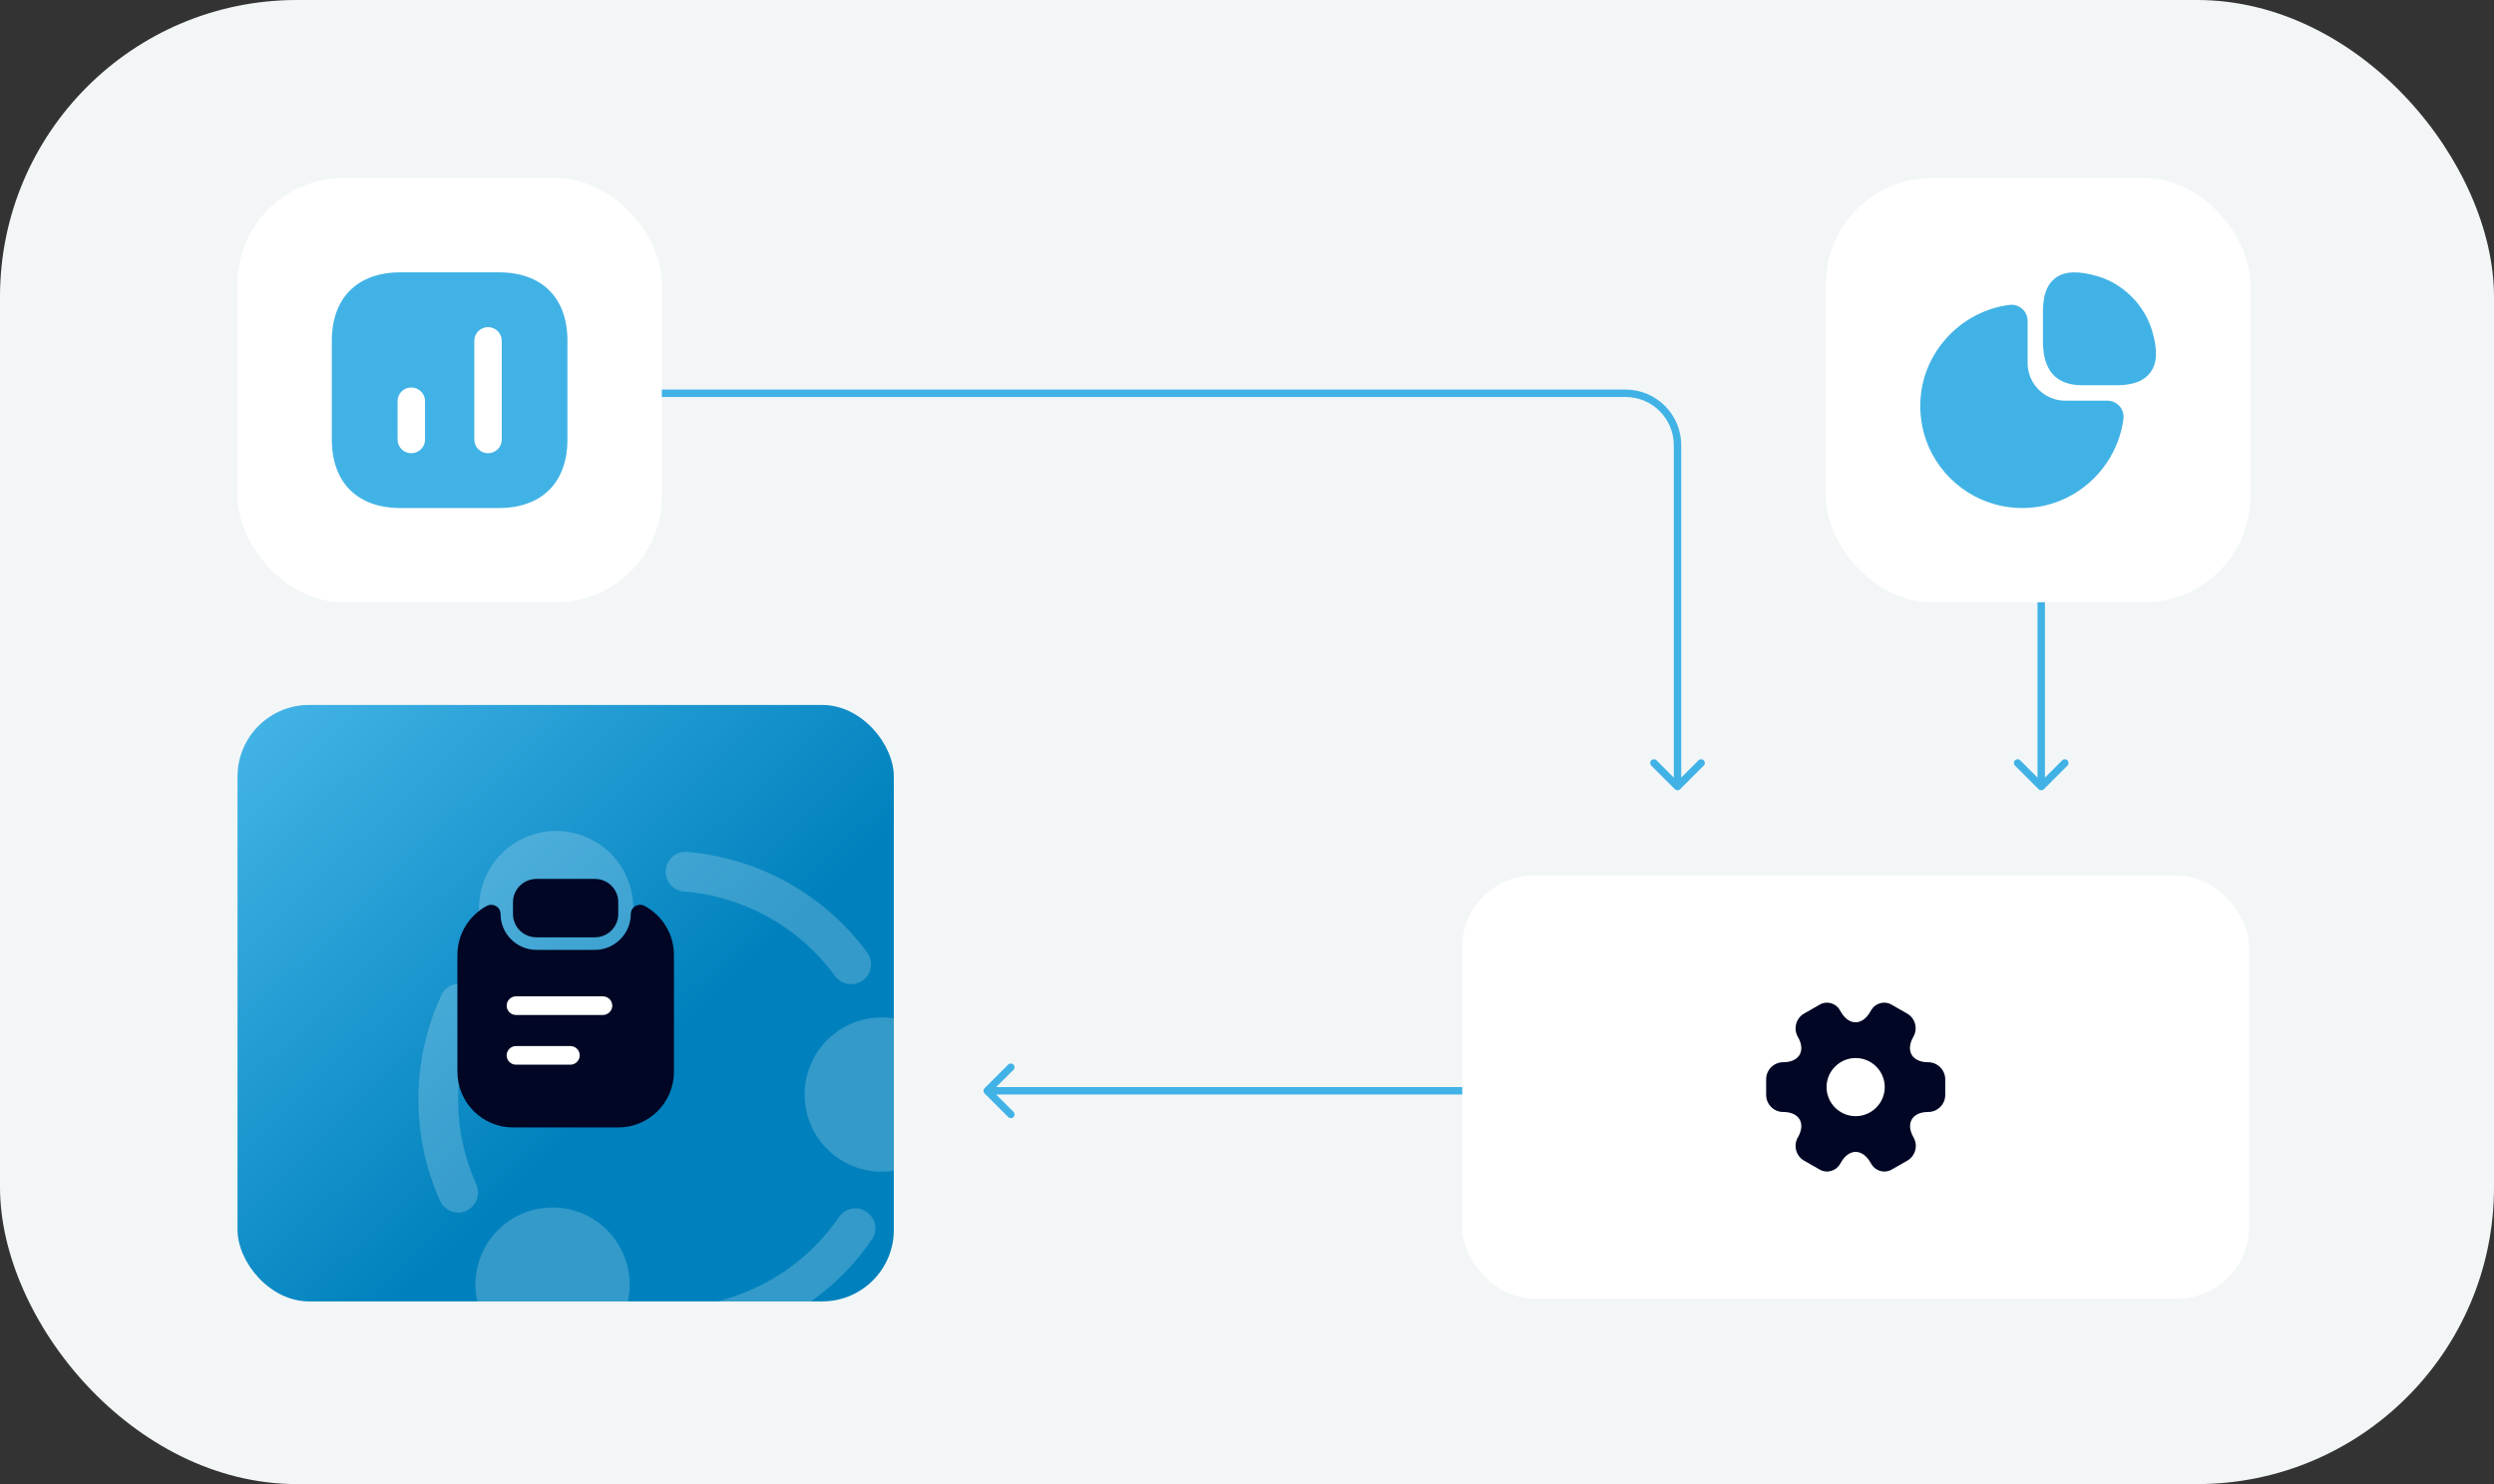 <svg width="336" height="200" viewBox="0 0 336 200" fill="none" xmlns="http://www.w3.org/2000/svg">
<rect x="0" y="0" width="336" height="200" fill="#333333" stroke="none"/>
<rect width="336" height="200" rx="40" fill="#F3F6F7"/>
<g clip-path="url(#clip0_4233_15893)">
<rect x="32" y="95" width="88.42" height="80.382" rx="9.646" fill="url(#paint0_linear_4233_15893)"/>
<g opacity="0.2">
<path d="M115.989 132.274C114.808 132.955 113.303 132.633 112.494 131.526C107.676 124.949 100.264 120.805 92.136 120.138C90.659 120.012 89.575 118.723 89.701 117.247C89.827 115.77 91.115 114.686 92.592 114.812C102.297 115.632 111.111 120.583 116.844 128.376C117.709 129.579 117.447 131.262 116.244 132.126C116.148 132.181 116.084 132.218 115.989 132.274Z" fill="white"/>
<path d="M63.054 163.049C62.99 163.086 62.894 163.141 62.83 163.178C61.48 163.787 59.892 163.172 59.283 161.823C55.336 152.998 55.392 142.926 59.452 134.116C60.049 132.792 61.664 132.2 62.987 132.798C64.329 133.427 64.903 135.01 64.305 136.333C60.92 143.733 60.835 152.206 64.167 159.598C64.739 160.884 64.234 162.367 63.054 163.049Z" fill="white"/>
<path d="M117.464 167.029C114.627 171.177 110.968 174.566 106.565 177.108C101.97 179.76 97.01 181.263 91.728 181.547C90.267 181.668 89.01 180.522 88.921 179.042C88.8 177.58 89.946 176.323 91.408 176.202C94.007 176.062 96.55 175.53 98.959 174.692C102.226 173.572 105.244 171.872 107.884 169.667C109.833 168.031 111.584 166.127 113.009 164.028C113.877 162.804 115.538 162.44 116.73 163.326C117.968 164.143 118.332 165.805 117.464 167.029Z" fill="white"/>
<path d="M69.728 113.378C64.782 116.234 63.051 122.593 65.925 127.57C68.799 132.548 75.14 134.247 80.117 131.373C85.095 128.5 86.794 122.158 83.92 117.181C81.046 112.204 74.705 110.505 69.728 113.378Z" fill="white"/>
<path d="M69.241 164.113C64.296 166.968 62.565 173.328 65.438 178.305C68.312 183.283 74.653 184.982 79.63 182.108C84.608 179.234 86.307 172.893 83.433 167.916C80.56 162.939 74.186 161.258 69.241 164.113Z" fill="white"/>
<path d="M113.59 138.508C108.645 141.363 106.914 147.723 109.787 152.7C112.661 157.678 119.002 159.377 123.979 156.503C128.957 153.629 130.656 147.288 127.782 142.311C124.908 137.334 118.567 135.635 113.59 138.508Z" fill="white"/>
</g>
<path d="M80.146 118.445H72.275C70.533 118.445 69.11 119.851 69.11 121.593V123.167C69.11 124.909 70.516 126.315 72.258 126.315H80.146C81.887 126.315 83.294 124.909 83.294 123.167V121.593C83.311 119.851 81.887 118.445 80.146 118.445Z" fill="#000624"/>
<path d="M84.985 123.167C84.985 125.83 82.808 128.007 80.146 128.007H72.275C69.612 128.007 67.435 125.83 67.435 123.167C67.435 122.229 66.43 121.643 65.593 122.079C63.232 123.335 61.624 125.83 61.624 128.693V144.452C61.624 148.571 64.99 151.937 69.11 151.937H83.311C87.43 151.937 90.796 148.571 90.796 144.452V128.693C90.796 125.83 89.189 123.335 86.827 122.079C85.99 121.643 84.985 122.229 84.985 123.167Z" fill="#000624"/>
<path d="M69.512 143.48H76.846C77.533 143.48 78.102 142.911 78.102 142.224C78.102 141.538 77.533 140.968 76.846 140.968H69.512C68.825 140.968 68.256 141.538 68.256 142.224C68.256 142.911 68.825 143.48 69.512 143.48Z" fill="white"/>
<path d="M69.512 136.782H81.234C81.921 136.782 82.49 136.212 82.49 135.526C82.49 134.839 81.921 134.27 81.234 134.27H69.512C68.825 134.27 68.256 134.839 68.256 135.526C68.256 136.212 68.825 136.782 69.512 136.782Z" fill="white"/>
</g>
<path d="M275.5 81C275.5 80.724 275.276 80.5 275 80.5C274.724 80.5 274.5 80.724 274.5 81L275.5 81ZM274.646 106.354C274.842 106.549 275.158 106.549 275.354 106.354L278.536 103.172C278.731 102.976 278.731 102.66 278.536 102.464C278.34 102.269 278.024 102.269 277.828 102.464L275 105.293L272.172 102.464C271.976 102.269 271.66 102.269 271.464 102.464C271.269 102.66 271.269 102.976 271.464 103.172L274.646 106.354ZM274.5 81L274.5 106L275.5 106L275.5 81L274.5 81Z" fill="#41B2E5"/>
<path d="M132.646 146.646C132.451 146.842 132.451 147.158 132.646 147.354L135.828 150.536C136.024 150.731 136.34 150.731 136.536 150.536C136.731 150.34 136.731 150.024 136.536 149.828L133.707 147L136.536 144.172C136.731 143.976 136.731 143.66 136.536 143.464C136.34 143.269 136.024 143.269 135.828 143.464L132.646 146.646ZM215 147.5C215.276 147.5 215.5 147.276 215.5 147C215.5 146.724 215.276 146.5 215 146.5L215 147.5ZM133 147.5L215 147.5L215 146.5L133 146.5L133 147.5Z" fill="#41B2E5"/>
<rect x="197" y="118" width="106" height="57" rx="9.646" fill="white"/>
<path d="M259.766 143.148C257.584 143.148 256.692 141.605 257.777 139.712C258.404 138.614 258.03 137.216 256.933 136.589L254.847 135.395C253.894 134.828 252.665 135.166 252.098 136.119L251.965 136.348C250.88 138.241 249.096 138.241 247.998 136.348L247.866 136.119C247.323 135.166 246.093 134.828 245.141 135.395L243.055 136.589C241.958 137.216 241.584 138.626 242.211 139.724C243.308 141.605 242.416 143.148 240.234 143.148C238.98 143.148 237.943 144.173 237.943 145.439V147.561C237.943 148.815 238.967 149.852 240.234 149.852C242.416 149.852 243.308 151.395 242.211 153.288C241.584 154.385 241.958 155.784 243.055 156.411L245.141 157.605C246.093 158.171 247.323 157.834 247.89 156.881L248.023 156.652C249.108 154.759 250.892 154.759 251.989 156.652L252.122 156.881C252.689 157.834 253.919 158.171 254.871 157.605L256.957 156.411C258.054 155.784 258.428 154.373 257.801 153.288C256.704 151.395 257.596 149.852 259.778 149.852C261.032 149.852 262.069 148.827 262.069 147.561V145.439C262.057 144.185 261.032 143.148 259.766 143.148ZM250 150.418C247.842 150.418 246.081 148.658 246.081 146.5C246.081 144.342 247.842 142.581 250 142.581C252.158 142.581 253.919 144.342 253.919 146.5C253.919 148.658 252.158 150.418 250 150.418Z" fill="#000624"/>
<rect x="246" y="24" width="57.164" height="57.164" rx="14.291" fill="white"/>
<path d="M289.936 44.563C288.92 41.117 286.046 38.243 282.6 37.227C279.98 36.465 278.17 36.529 276.916 37.465C275.407 38.593 275.233 40.625 275.233 42.07V46.024C275.233 49.93 277.011 51.915 280.504 51.915H285.062C286.491 51.915 288.539 51.74 289.666 50.232C290.635 48.993 290.714 47.183 289.936 44.563Z" fill="#41B2E5"/>
<path d="M285.554 54.741C285.141 54.265 284.538 53.995 283.918 53.995H278.234C275.439 53.995 273.168 51.724 273.168 48.93V43.245C273.168 42.626 272.898 42.022 272.422 41.609C271.962 41.197 271.326 41.006 270.723 41.086C266.991 41.562 263.562 43.61 261.323 46.691C259.068 49.787 258.242 53.566 258.957 57.345C259.989 62.808 264.356 67.174 269.834 68.207C270.707 68.381 271.58 68.461 272.454 68.461C275.328 68.461 278.107 67.571 280.473 65.841C283.553 63.602 285.601 60.172 286.078 56.44C286.157 55.821 285.967 55.202 285.554 54.741Z" fill="#41B2E5"/>
<path d="M81 52.5C80.724 52.5 80.5 52.724 80.5 53C80.5 53.276 80.724 53.5 81 53.5V52.5ZM225.646 106.354C225.842 106.549 226.158 106.549 226.354 106.354L229.536 103.172C229.731 102.976 229.731 102.66 229.536 102.464C229.34 102.269 229.024 102.269 228.828 102.464L226 105.293L223.172 102.464C222.976 102.269 222.66 102.269 222.464 102.464C222.269 102.66 222.269 102.976 222.464 103.172L225.646 106.354ZM81 53.5L219 53.5V52.5L81 52.5V53.5ZM225.5 60V106L226.5 106V60H225.5ZM219 53.5C222.59 53.5 225.5 56.41 225.5 60H226.5C226.5 55.858 223.142 52.5 219 52.5V53.5Z" fill="#41B2E5"/>
<rect x="32" y="24" width="57.164" height="57.164" rx="14.291" fill="white"/>
<path d="M67.235 36.703H53.929C48.149 36.703 44.703 40.149 44.703 45.929V59.219C44.703 65.015 48.149 68.461 53.929 68.461H67.219C72.999 68.461 76.445 65.015 76.445 59.235V45.929C76.461 40.149 73.015 36.703 67.235 36.703ZM57.263 59.235C57.263 60.251 56.438 61.077 55.405 61.077C54.389 61.077 53.563 60.251 53.563 59.235V54.059C53.563 53.042 54.389 52.217 55.405 52.217C56.438 52.217 57.263 53.042 57.263 54.059V59.235ZM67.6 59.235C67.6 60.251 66.775 61.077 65.758 61.077C64.726 61.077 63.901 60.251 63.901 59.235V45.929C63.901 44.913 64.726 44.087 65.758 44.087C66.775 44.087 67.6 44.913 67.6 45.929V59.235Z" fill="#41B2E5"/>
<defs>
<linearGradient id="paint0_linear_4233_15893" x1="-75.496" y1="12.718" x2="67.525" y2="161.993" gradientUnits="userSpaceOnUse">
<stop stop-color="#E7F4BB"/>
<stop offset="0.33" stop-color="#56DBC1"/>
<stop offset="0.67" stop-color="#41B2E5"/>
<stop offset="1" stop-color="#0081BD"/>
</linearGradient>
<clipPath id="clip0_4233_15893">
<rect x="32" y="95" width="88.42" height="80.382" rx="9.646" fill="white"/>
</clipPath>
</defs>
</svg>
